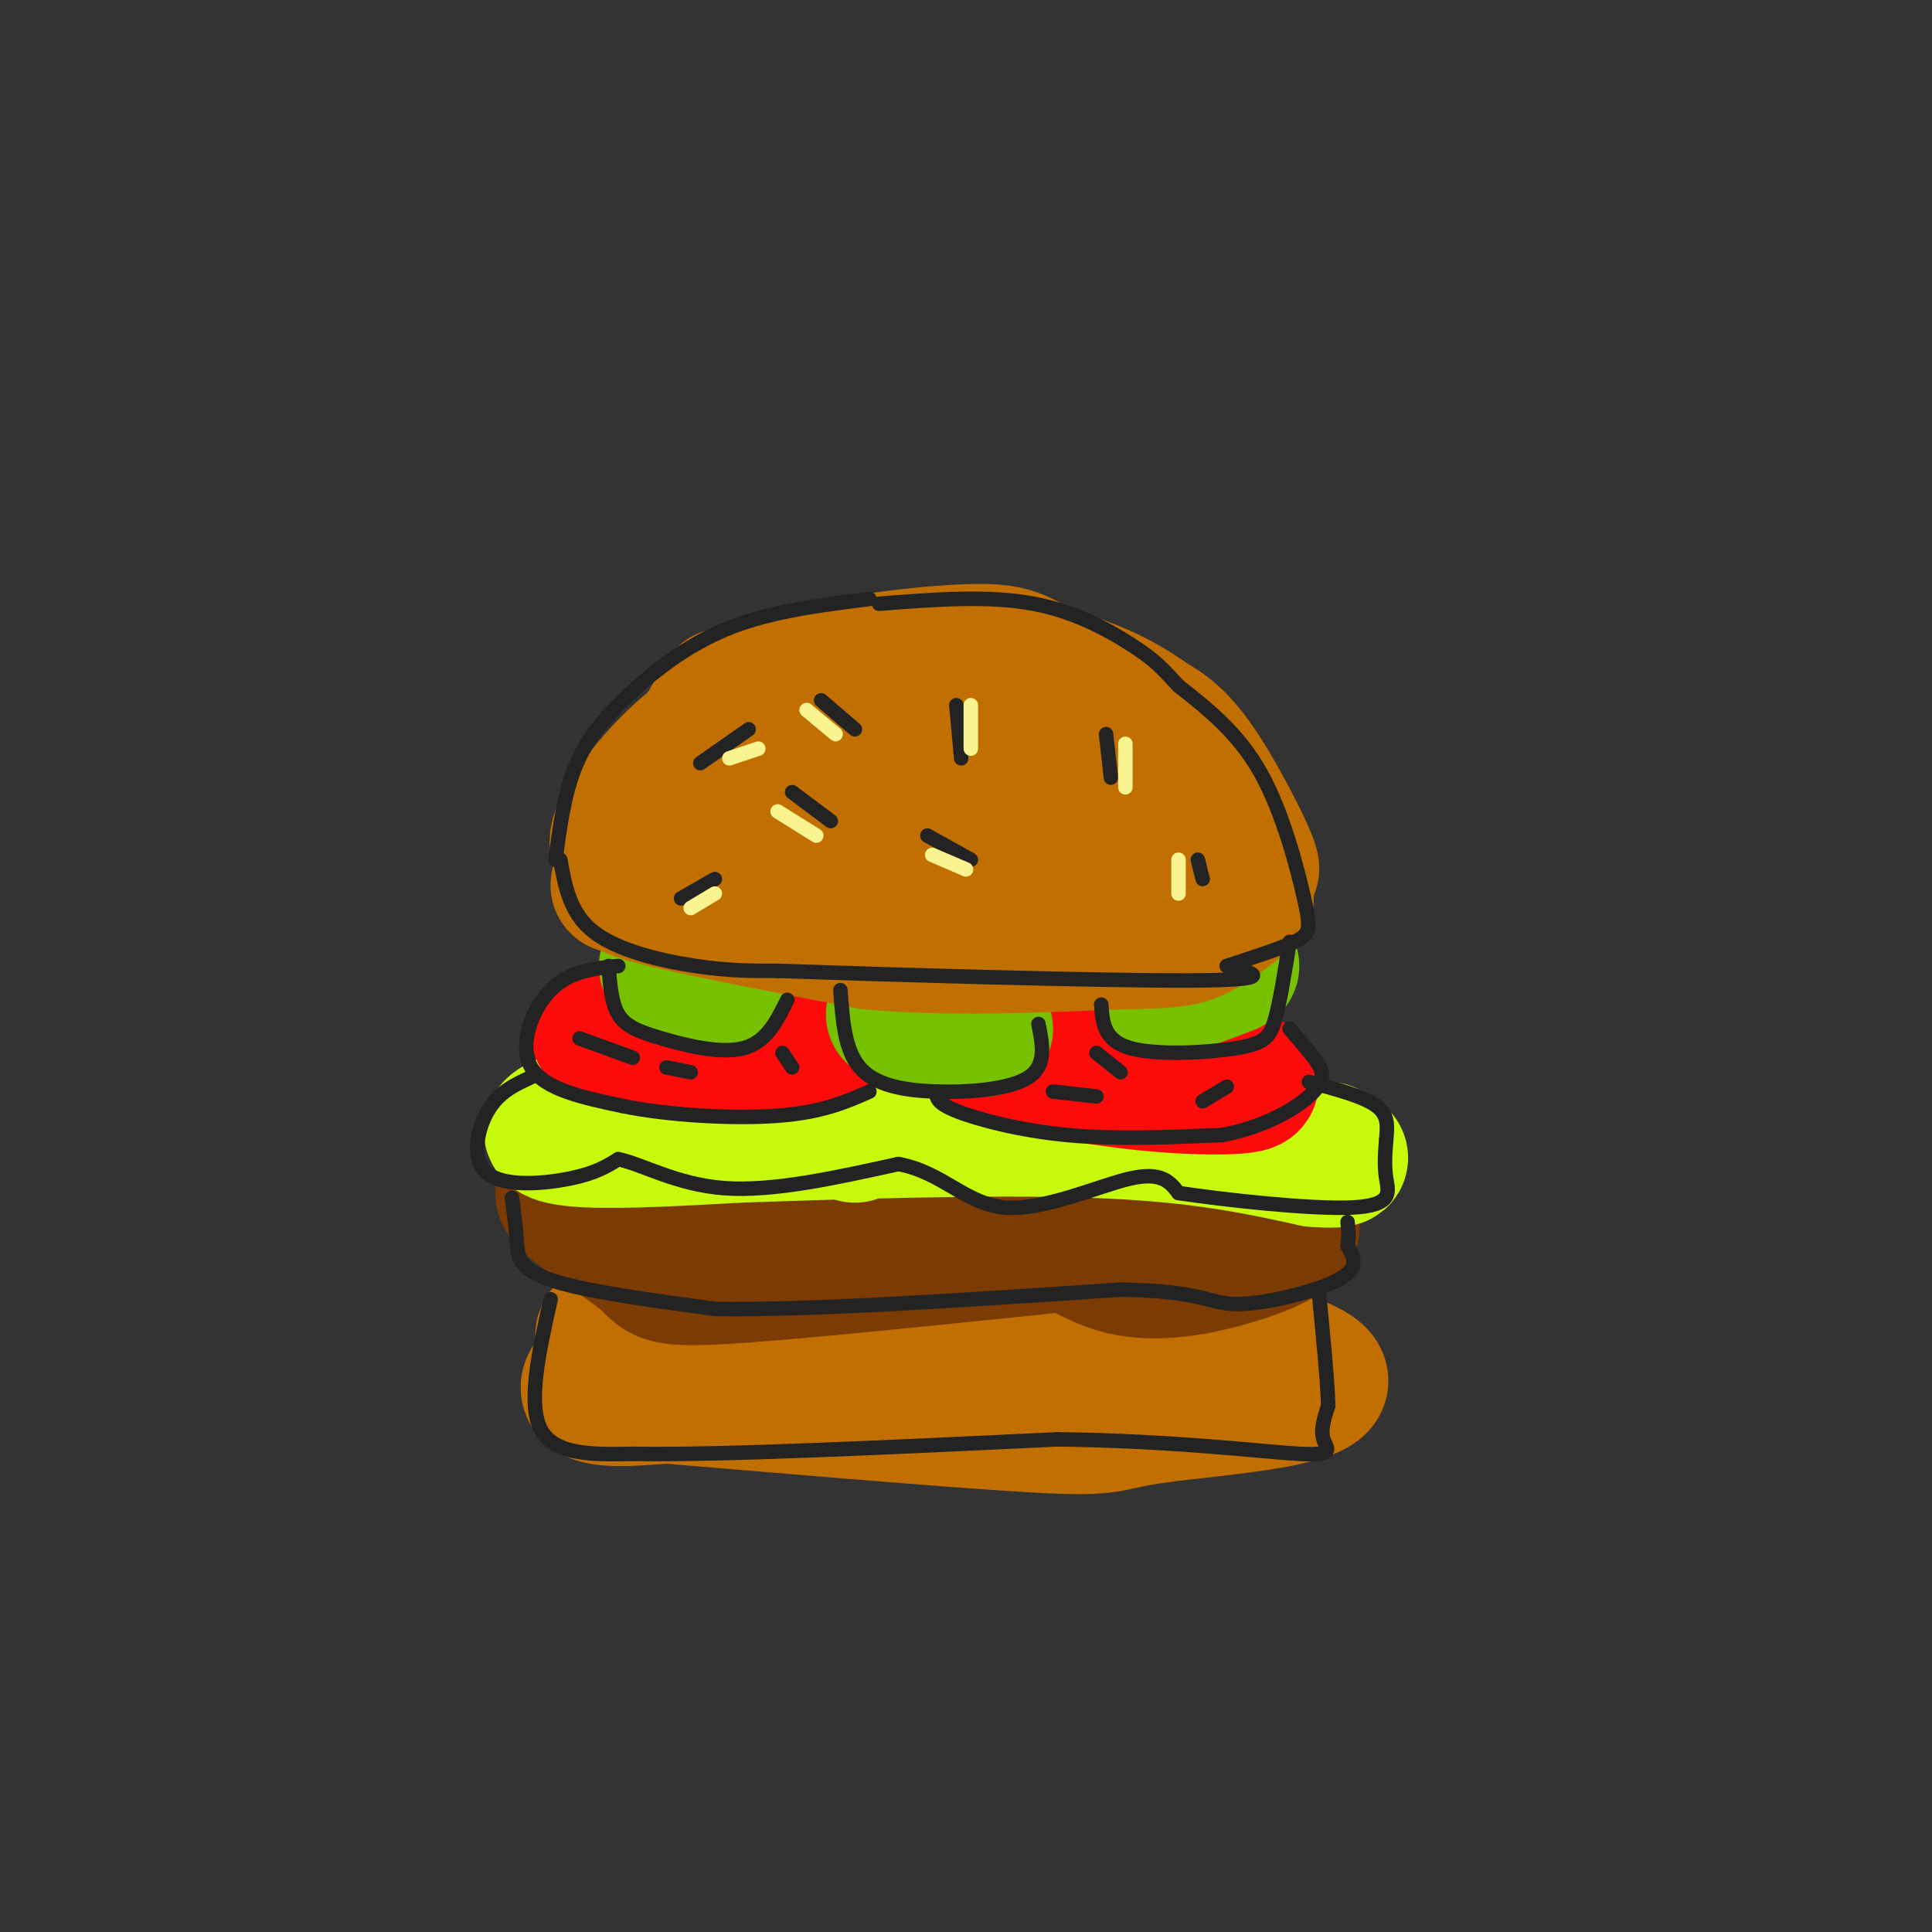 <svg viewBox='0 0 400 400' version='1.1' xmlns='http://www.w3.org/2000/svg' xmlns:xlink='http://www.w3.org/1999/xlink'><rect x="0" y="0" width="400" height="400" fill="#333333" stroke="none"/><g fill='none' stroke='rgb(194,111,1)' stroke-width='28' stroke-linecap='round' stroke-linejoin='round'><path d='M146,151c-10.266,18.177 -20.533,36.354 -17,30c3.533,-6.354 20.864,-37.239 21,-37c0.136,0.239 -16.925,31.603 -21,38c-4.075,6.397 4.836,-12.172 12,-23c7.164,-10.828 12.582,-13.914 18,-17'/><path d='M159,142c11.111,-4.286 29.890,-6.501 40,-7c10.110,-0.499 11.552,0.717 17,4c5.448,3.283 14.904,8.633 24,18c9.096,9.367 17.834,22.753 19,23c1.166,0.247 -5.238,-12.644 -10,-20c-4.762,-7.356 -7.881,-9.178 -11,-11'/><path d='M238,149c-5.297,-3.857 -13.041,-8.000 -24,-10c-10.959,-2.000 -25.135,-1.859 -34,-1c-8.865,0.859 -12.421,2.434 -18,5c-5.579,2.566 -13.181,6.123 -20,12c-6.819,5.877 -12.855,14.075 -14,18c-1.145,3.925 2.600,3.578 6,4c3.400,0.422 6.454,1.614 16,0c9.546,-1.614 25.585,-6.032 41,-8c15.415,-1.968 30.208,-1.484 45,-1'/><path d='M236,168c13.072,3.296 23.253,12.037 12,8c-11.253,-4.037 -43.938,-20.850 -66,-24c-22.062,-3.150 -33.500,7.363 -40,13c-6.500,5.637 -8.062,6.398 -8,8c0.062,1.602 1.747,4.047 2,6c0.253,1.953 -0.928,3.415 14,3c14.928,-0.415 45.964,-2.708 77,-5'/><path d='M227,177c14.395,-0.909 11.882,-0.681 13,0c1.118,0.681 5.867,1.815 4,5c-1.867,3.185 -10.350,8.420 -22,7c-11.650,-1.420 -26.467,-9.497 -36,-14c-9.533,-4.503 -13.782,-5.434 -23,-4c-9.218,1.434 -23.405,5.232 -26,8c-2.595,2.768 6.401,4.505 18,6c11.599,1.495 25.799,2.747 40,4'/><path d='M137,269c-1.316,1.030 -2.632,2.060 -7,4c-4.368,1.940 -11.789,4.791 7,7c18.789,2.209 63.789,3.778 67,3c3.211,-0.778 -35.366,-3.902 -57,-3c-21.634,0.902 -26.324,5.829 -25,8c1.324,2.171 8.662,1.585 16,1'/><path d='M138,289c18.930,1.567 58.255,4.985 76,6c17.745,1.015 13.911,-0.374 26,-2c12.089,-1.626 40.101,-3.488 32,-9c-8.101,-5.512 -52.316,-14.673 -74,-18c-21.684,-3.327 -20.838,-0.819 -29,3c-8.162,3.819 -25.332,8.948 -28,11c-2.668,2.052 9.166,1.026 21,0'/><path d='M162,280c9.726,0.286 23.540,1.002 45,0c21.460,-1.002 50.567,-3.722 51,-7c0.433,-3.278 -27.806,-7.113 -54,-7c-26.194,0.113 -50.341,4.175 -59,5c-8.659,0.825 -1.829,-1.588 5,-4'/></g>
<g fill='none' stroke='rgb(124,59,2)' stroke-width='28' stroke-linecap='round' stroke-linejoin='round'><path d='M168,246c-17.590,-0.694 -35.180,-1.388 -44,-1c-8.820,0.388 -8.869,1.856 -5,5c3.869,3.144 11.657,7.962 15,11c3.343,3.038 2.241,4.297 20,3c17.759,-1.297 54.380,-5.148 91,-9'/><path d='M245,255c2.560,-4.190 -36.542,-10.167 -65,-12c-28.458,-1.833 -46.274,0.476 -33,2c13.274,1.524 57.637,2.262 102,3'/><path d='M249,248c19.420,0.983 16.970,1.940 17,3c0.030,1.060 2.541,2.223 1,4c-1.541,1.777 -7.135,4.167 -14,6c-6.865,1.833 -15.002,3.109 -22,1c-6.998,-2.109 -12.857,-7.603 -25,-11c-12.143,-3.397 -30.572,-4.699 -49,-6'/></g>
<g fill='none' stroke='rgb(199,249,11)' stroke-width='28' stroke-linecap='round' stroke-linejoin='round'><path d='M177,235c-4.325,-2.976 -8.651,-5.952 -13,-8c-4.349,-2.048 -8.722,-3.167 -18,-2c-9.278,1.167 -23.459,4.622 -29,7c-5.541,2.378 -2.440,3.679 5,4c7.440,0.321 19.220,-0.340 31,-1'/><path d='M153,235c19.000,-0.644 51.000,-1.756 73,-1c22.000,0.756 34.000,3.378 46,6'/><path d='M272,240c8.167,0.667 5.583,-0.667 3,-2'/></g>
<g fill='none' stroke='rgb(253,10,10)' stroke-width='28' stroke-linecap='round' stroke-linejoin='round'><path d='M138,212c-7.333,0.467 -14.667,0.933 -14,2c0.667,1.067 9.333,2.733 18,3c8.667,0.267 17.333,-0.867 26,-2'/><path d='M168,215c4.833,-0.667 3.917,-1.333 3,-2'/><path d='M208,217c-4.315,-0.220 -8.631,-0.440 -4,1c4.631,1.440 18.208,4.542 31,6c12.792,1.458 24.798,1.274 24,0c-0.798,-1.274 -14.399,-3.637 -28,-6'/><path d='M231,218c-7.167,-1.000 -11.083,-0.500 -15,0'/></g>
<g fill='none' stroke='rgb(120,193,1)' stroke-width='28' stroke-linecap='round' stroke-linejoin='round'><path d='M185,210c9.822,1.378 19.644,2.756 19,3c-0.644,0.244 -11.756,-0.644 -15,-1c-3.244,-0.356 1.378,-0.178 6,0'/><path d='M140,201c5.167,1.083 10.333,2.167 10,2c-0.333,-0.167 -6.167,-1.583 -12,-3'/><path d='M250,201c-4.089,1.822 -8.178,3.644 -6,3c2.178,-0.644 10.622,-3.756 11,-4c0.378,-0.244 -7.311,2.378 -15,5'/></g>
<g fill='none' stroke='rgb(194,111,1)' stroke-width='28' stroke-linecap='round' stroke-linejoin='round'><path d='M131,180c-0.644,0.600 -1.289,1.200 -2,2c-0.711,0.800 -1.489,1.800 7,4c8.489,2.200 26.244,5.600 44,9'/><path d='M180,195c15.833,1.500 33.417,0.750 51,0'/><path d='M231,195c11.267,-0.133 13.933,-0.467 17,-2c3.067,-1.533 6.533,-4.267 10,-7'/></g>
<g fill='none' stroke='rgb(35,35,35)' stroke-width='3' stroke-linecap='round' stroke-linejoin='round'><path d='M180,124c-10.185,1.286 -20.369,2.571 -29,6c-8.631,3.429 -15.708,9.000 -21,14c-5.292,5.000 -8.798,9.429 -11,15c-2.202,5.571 -3.101,12.286 -4,19'/><path d='M116,178c1.000,5.578 2.000,11.156 7,15c5.000,3.844 14.000,5.956 21,7c7.000,1.044 12.000,1.022 17,1'/><path d='M161,201c21.178,0.733 65.622,2.067 85,2c19.378,-0.067 13.689,-1.533 8,-3'/><path d='M254,200c4.198,-1.408 10.692,-3.429 14,-5c3.308,-1.571 3.429,-2.692 2,-9c-1.429,-6.308 -4.408,-17.802 -9,-26c-4.592,-8.198 -10.796,-13.099 -17,-18'/><path d='M244,142c-3.798,-4.060 -4.792,-5.208 -9,-8c-4.208,-2.792 -11.631,-7.226 -21,-9c-9.369,-1.774 -20.685,-0.887 -32,0'/><path d='M126,200c0.280,3.780 0.560,7.560 2,10c1.440,2.440 4.042,3.542 9,5c4.958,1.458 12.274,3.274 17,2c4.726,-1.274 6.863,-5.637 9,-10'/><path d='M174,205c0.435,6.173 0.869,12.345 4,16c3.131,3.655 8.958,4.792 16,5c7.042,0.208 15.298,-0.512 19,-3c3.702,-2.488 2.851,-6.744 2,-11'/><path d='M228,208c0.268,3.720 0.536,7.440 6,9c5.464,1.560 16.125,0.958 22,0c5.875,-0.958 6.964,-2.274 8,-6c1.036,-3.726 2.018,-9.863 3,-16'/><path d='M128,200c-5.044,0.511 -10.089,1.022 -14,5c-3.911,3.978 -6.689,11.422 -4,16c2.689,4.578 10.844,6.289 19,8'/><path d='M129,229c9.222,1.911 22.778,2.689 32,2c9.222,-0.689 14.111,-2.844 19,-5'/><path d='M194,226c-0.156,1.133 -0.311,2.267 4,4c4.311,1.733 13.089,4.067 23,5c9.911,0.933 20.956,0.467 32,0'/><path d='M253,235c9.190,-1.690 16.167,-5.917 19,-9c2.833,-3.083 1.524,-5.024 0,-7c-1.524,-1.976 -3.262,-3.988 -5,-6'/><path d='M120,215c0.000,0.000 11.000,4.000 11,4'/><path d='M138,221c0.000,0.000 5.000,1.000 5,1'/><path d='M162,218c0.000,0.000 2.000,3.000 2,3'/><path d='M218,226c0.000,0.000 9.000,1.000 9,1'/><path d='M227,218c0.000,0.000 5.000,4.000 5,4'/><path d='M254,225c0.000,0.000 -5.000,3.000 -5,3'/><path d='M110,223c-3.357,1.542 -6.714,3.083 -9,7c-2.286,3.917 -3.500,10.208 0,13c3.500,2.792 11.714,2.083 17,1c5.286,-1.083 7.643,-2.542 10,-4'/><path d='M128,240c4.844,0.933 11.956,5.267 22,6c10.044,0.733 23.022,-2.133 36,-5'/><path d='M186,241c9.119,1.655 13.917,8.292 22,9c8.083,0.708 19.452,-4.512 26,-6c6.548,-1.488 8.274,0.756 10,3'/><path d='M244,247c9.274,1.405 27.458,3.417 36,3c8.542,-0.417 7.440,-3.262 7,-6c-0.440,-2.738 -0.220,-5.369 0,-8'/><path d='M287,236c0.178,-2.578 0.622,-5.022 -2,-7c-2.622,-1.978 -8.311,-3.489 -14,-5'/><path d='M106,248c0.400,3.044 0.800,6.089 1,9c0.200,2.911 0.200,5.689 7,8c6.800,2.311 20.400,4.156 34,6'/><path d='M148,271c19.667,0.333 51.833,-1.833 84,-4'/><path d='M232,267c17.202,0.274 18.208,2.958 24,3c5.792,0.042 16.369,-2.560 21,-5c4.631,-2.440 3.315,-4.720 2,-7'/><path d='M279,258c0.333,-2.000 0.167,-3.500 0,-5'/><path d='M114,269c-2.417,10.833 -4.833,21.667 -2,27c2.833,5.333 10.917,5.167 19,5'/><path d='M131,301c17.833,0.333 52.917,-1.333 88,-3'/><path d='M219,298c24.643,0.310 42.250,2.583 50,3c7.750,0.417 5.643,-1.024 5,-3c-0.643,-1.976 0.179,-4.488 1,-7'/><path d='M275,291c-0.167,-5.167 -1.083,-14.583 -2,-24'/><path d='M155,151c0.000,0.000 -10.000,7.000 -10,7'/><path d='M170,145c0.000,0.000 7.000,6.000 7,6'/><path d='M164,164c0.000,0.000 8.000,6.000 8,6'/><path d='M198,146c0.000,0.000 1.000,11.000 1,11'/><path d='M192,173c0.000,0.000 9.000,5.000 9,5'/><path d='M229,152c0.000,0.000 1.000,9.000 1,9'/><path d='M248,178c0.000,0.000 1.000,4.000 1,4'/><path d='M148,182c0.000,0.000 -7.000,4.000 -7,4'/></g>
<g fill='none' stroke='rgb(249,244,144)' stroke-width='3' stroke-linecap='round' stroke-linejoin='round'><path d='M167,147c0.000,0.000 6.000,5.000 6,5'/><path d='M151,157c0.000,0.000 6.000,-2.000 6,-2'/><path d='M148,185c0.000,0.000 -5.000,3.000 -5,3'/><path d='M161,168c0.000,0.000 8.000,5.000 8,5'/><path d='M201,146c0.000,0.000 0.000,9.000 0,9'/><path d='M193,177c0.000,0.000 7.000,3.000 7,3'/><path d='M233,154c0.000,0.000 0.000,9.000 0,9'/><path d='M244,178c0.000,0.000 0.000,7.000 0,7'/></g>
</svg>